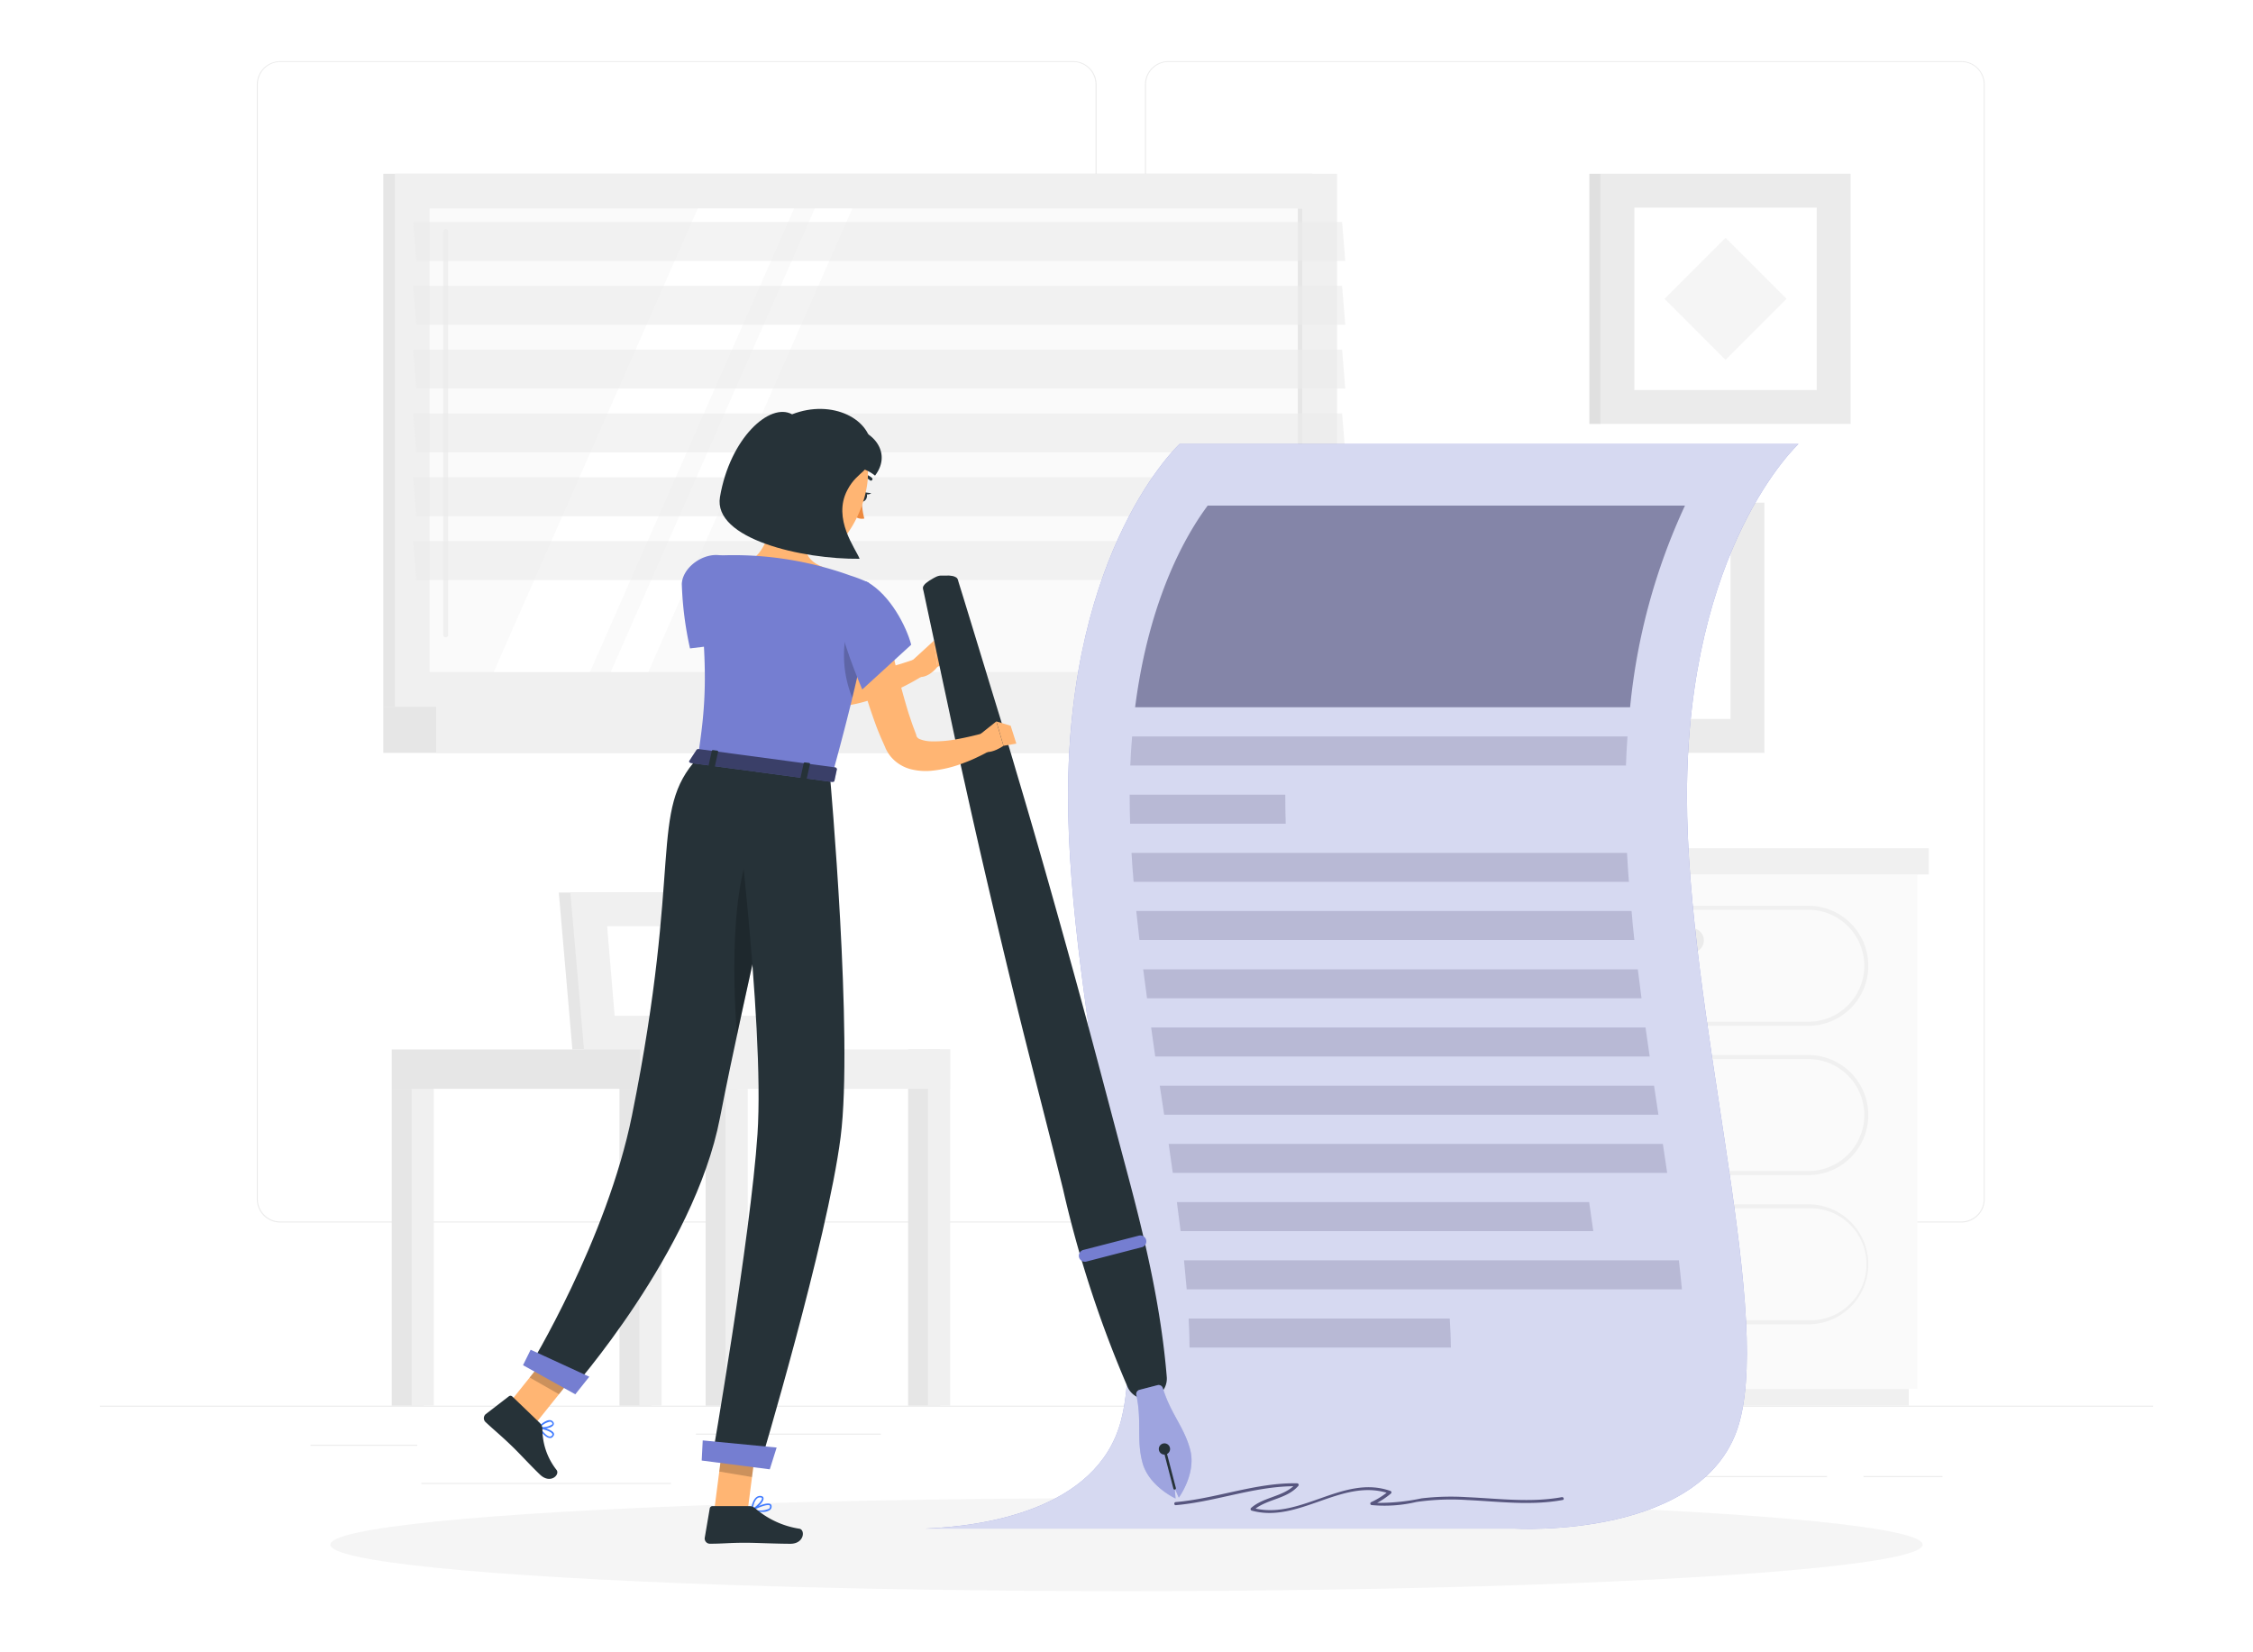 <svg xmlns="http://www.w3.org/2000/svg" xmlns:xlink="http://www.w3.org/1999/xlink" width="300" height="220" viewBox="0 0 300 220">
  <rect x="0" y="0" width="300" height="220" fill="#333333" stroke="none"/>
  <defs>
    <clipPath id="clip-terms-featured-image">
      <rect width="300" height="220"/>
    </clipPath>
  </defs>
  <g id="terms-featured-image" clip-path="url(#clip-terms-featured-image)">
    <rect width="300" height="220" fill="#fff"/>
    <g id="Accept_terms-rafiki" data-name="Accept terms-rafiki" transform="translate(13.303 -46.856)">
      <g id="freepik--background-complete--inject-73" transform="translate(0 55)">
        <rect id="Rectangle_1" data-name="Rectangle 1" width="273.394" height="0.137" transform="translate(0 179.018)" fill="#ebebeb"/>
        <path id="Path_1" data-name="Path 1" d="M146.906,209.632H41.332a3.122,3.122,0,0,1-3.122-3.122V58.095A3.122,3.122,0,0,1,41.332,55H146.906a3.122,3.122,0,0,1,3.122,3.122V206.509A3.122,3.122,0,0,1,146.906,209.632ZM41.332,55.109a2.991,2.991,0,0,0-2.985,2.985V206.509a2.991,2.991,0,0,0,2.985,2.985H146.906a2.991,2.991,0,0,0,2.985-2.985V58.095a2.991,2.991,0,0,0-2.985-2.985Z" transform="translate(-17.317 -55)" fill="#ebebeb"/>
        <path id="Path_2" data-name="Path 2" d="M363.207,209.632H257.622a3.128,3.128,0,0,1-3.122-3.122V58.095A3.128,3.128,0,0,1,257.622,55H363.207a3.122,3.122,0,0,1,3.111,3.095V206.509A3.122,3.122,0,0,1,363.207,209.632ZM257.622,55.109a2.991,2.991,0,0,0-2.985,2.985V206.509a2.991,2.991,0,0,0,2.985,2.985H363.207a2.991,2.991,0,0,0,2.985-2.985V58.095a2.991,2.991,0,0,0-2.985-2.985Z" transform="translate(-115.343 -55)" fill="#ebebeb"/>
        <rect id="Rectangle_2" data-name="Rectangle 2" width="14.216" height="0.137" transform="translate(28.039 184.224)" fill="#ebebeb"/>
        <rect id="Rectangle_3" data-name="Rectangle 3" width="24.622" height="0.137" transform="translate(79.366 182.742)" fill="#ebebeb"/>
        <rect id="Rectangle_4" data-name="Rectangle 4" width="33.239" height="0.137" transform="translate(42.803 189.303)" fill="#ebebeb"/>
        <rect id="Rectangle_5" data-name="Rectangle 5" width="10.515" height="0.137" transform="translate(234.84 188.385)" fill="#ebebeb"/>
        <rect id="Rectangle_6" data-name="Rectangle 6" width="30.232" height="0.137" transform="translate(199.736 188.385)" fill="#ebebeb"/>
        <rect id="Rectangle_7" data-name="Rectangle 7" width="40.719" height="0.137" transform="translate(140.552 186.077)" fill="#ebebeb"/>
        <path id="Path_3" data-name="Path 3" d="M143.4,278.344H113.56l-1.81-20.9h29.844Z" transform="translate(-50.646 -146.748)" fill="#e6e6e6"/>
        <path id="Path_4" data-name="Path 4" d="M146.229,278.344H116.385l-1.815-20.9h29.844Z" transform="translate(-51.925 -146.748)" fill="#f0f0f0"/>
        <path id="Path_5" data-name="Path 5" d="M124.525,277.575l-1-11.925H144.4l1,11.925Z" transform="translate(-55.985 -150.469)" fill="#fff"/>
        <rect id="Rectangle_8" data-name="Rectangle 8" width="4.259" height="47.423" transform="translate(107.619 131.595)" fill="#e6e6e6"/>
        <rect id="Rectangle_9" data-name="Rectangle 9" width="2.958" height="47.423" transform="translate(110.26 131.595)" fill="#f0f0f0"/>
        <rect id="Rectangle_10" data-name="Rectangle 10" width="41.233" height="5.233" transform="translate(113.218 136.828) rotate(180)" fill="#f0f0f0"/>
        <rect id="Rectangle_11" data-name="Rectangle 11" width="4.259" height="42.19" transform="translate(69.185 136.828)" fill="#e6e6e6"/>
        <rect id="Rectangle_12" data-name="Rectangle 12" width="2.958" height="42.19" transform="translate(71.832 136.828)" fill="#f0f0f0"/>
        <rect id="Rectangle_13" data-name="Rectangle 13" width="4.259" height="42.19" transform="translate(38.86 136.828)" fill="#e6e6e6"/>
        <rect id="Rectangle_14" data-name="Rectangle 14" width="2.958" height="42.19" transform="translate(41.507 136.828)" fill="#f0f0f0"/>
        <rect id="Rectangle_15" data-name="Rectangle 15" width="4.259" height="42.19" transform="translate(80.657 136.828)" fill="#e6e6e6"/>
        <rect id="Rectangle_16" data-name="Rectangle 16" width="2.958" height="42.19" transform="translate(83.303 136.828)" fill="#f0f0f0"/>
        <rect id="Rectangle_17" data-name="Rectangle 17" width="33.124" height="5.233" transform="translate(38.86 131.595)" fill="#e6e6e6"/>
        <rect id="Rectangle_18" data-name="Rectangle 18" width="123.7" height="70.962" transform="translate(37.734 14.993)" fill="#e6e6e6"/>
        <rect id="Rectangle_19" data-name="Rectangle 19" width="125.46" height="70.962" transform="translate(39.276 14.993)" fill="#f0f0f0"/>
        <rect id="Rectangle_20" data-name="Rectangle 20" width="123.7" height="6.146" transform="translate(37.734 85.955)" fill="#e6e6e6"/>
        <rect id="Rectangle_21" data-name="Rectangle 21" width="125.46" height="6.146" transform="translate(44.782 85.955)" fill="#f0f0f0"/>
        <rect id="Rectangle_22" data-name="Rectangle 22" width="61.705" height="116.203" transform="translate(160.105 19.619) rotate(90)" fill="#fafafa"/>
        <path id="Path_6" data-name="Path 6" d="M95.91,152.585l27.164-61.7H135.9l-27.17,61.7Z" transform="translate(-43.468 -71.261)" fill="#fff"/>
        <path id="Path_7" data-name="Path 7" d="M83.944,150.237a.334.334,0,0,1-.334-.334V96.149a.334.334,0,0,1,.662,0V149.9a.334.334,0,0,1-.328.334Z" transform="translate(-37.893 -73.517)" fill="#f0f0f0"/>
        <path id="Path_8" data-name="Path 8" d="M124.4,152.585l27.17-61.7h5l-27.164,61.7Z" transform="translate(-56.38 -71.261)" fill="#fff"/>
        <rect id="Rectangle_23" data-name="Rectangle 23" width="61.705" height="0.591" transform="translate(160.105 19.619) rotate(90)" fill="#e6e6e6"/>
        <path id="Path_9" data-name="Path 9" d="M200.4,99.354H76.7L76.28,94.17H199.974Z" transform="translate(-34.571 -72.752)" fill="#ebebeb" opacity="0.6"/>
        <path id="Path_10" data-name="Path 10" d="M200.4,114.888H76.7l-.421-5.178H199.974Z" transform="translate(-34.571 -79.795)" fill="#ebebeb" opacity="0.6"/>
        <path id="Path_11" data-name="Path 11" d="M200.4,130.428H76.7l-.421-5.178H199.974Z" transform="translate(-34.571 -86.838)" fill="#ebebeb" opacity="0.6"/>
        <path id="Path_12" data-name="Path 12" d="M200.4,145.964H76.7l-.421-5.184H199.974Z" transform="translate(-34.571 -93.877)" fill="#ebebeb" opacity="0.6"/>
        <path id="Path_13" data-name="Path 13" d="M200.4,161.5H76.7l-.421-5.184H199.974Z" transform="translate(-34.571 -100.919)" fill="#ebebeb" opacity="0.6"/>
        <path id="Path_14" data-name="Path 14" d="M200.4,177.038H76.7l-.421-5.178H199.974Z" transform="translate(-34.571 -107.962)" fill="#ebebeb" opacity="0.6"/>
        <rect id="Rectangle_24" data-name="Rectangle 24" width="33.31" height="33.31" transform="translate(233.117 48.298) rotate(180)" fill="#ebebeb"/>
        <rect id="Rectangle_25" data-name="Rectangle 25" width="1.476" height="33.31" transform="translate(198.331 14.993)" fill="#e0e0e0"/>
        <rect id="Rectangle_26" data-name="Rectangle 26" width="24.283" height="24.283" transform="translate(228.606 43.787) rotate(180)" fill="#fff"/>
        <rect id="Rectangle_27" data-name="Rectangle 27" width="11.493" height="11.493" transform="translate(224.59 31.644) rotate(135)" fill="#f5f5f5"/>
        <rect id="Rectangle_28" data-name="Rectangle 28" width="33.31" height="33.31" transform="translate(221.64 92.095) rotate(180)" fill="#ebebeb"/>
        <rect id="Rectangle_29" data-name="Rectangle 29" width="1.476" height="33.31" transform="translate(186.854 58.791)" fill="#e0e0e0"/>
        <rect id="Rectangle_30" data-name="Rectangle 30" width="24.283" height="24.283" transform="translate(217.129 87.584) rotate(180)" fill="#fff"/>
        <rect id="Rectangle_31" data-name="Rectangle 31" width="10.356" height="10.356" rx="5.178" transform="translate(210.163 80.618) rotate(180)" fill="#f5f5f5"/>
        <rect id="Rectangle_32" data-name="Rectangle 32" width="8.306" height="68.502" transform="translate(159.952 108.28)" fill="#f0f0f0"/>
        <rect id="Rectangle_33" data-name="Rectangle 33" width="79.754" height="2.236" transform="translate(161.106 176.782)" fill="#f0f0f0"/>
        <rect id="Rectangle_34" data-name="Rectangle 34" width="73.751" height="68.502" transform="translate(242.008 176.782) rotate(180)" fill="#fafafa"/>
        <path id="Path_15" data-name="Path 15" d="M372.383,313H327.509a7.989,7.989,0,0,1,0-15.977h44.875a7.989,7.989,0,0,1,0,15.977Zm-44.875-15.441a7.453,7.453,0,0,0,0,14.905h44.875a7.453,7.453,0,0,0,0-14.905Z" transform="translate(-144.81 -164.686)" fill="#f0f0f0"/>
        <path id="Path_16" data-name="Path 16" d="M372.383,349.347H327.509a7.989,7.989,0,0,1,0-15.977h44.875a7.989,7.989,0,0,1,0,15.977Zm-44.875-15.441a7.453,7.453,0,1,0,0,14.9h44.875a7.453,7.453,0,1,0,0-14.9Z" transform="translate(-144.81 -181.161)" fill="#f0f0f0"/>
        <path id="Path_17" data-name="Path 17" d="M374.964,305.715H361.42a1.673,1.673,0,0,1-1.64-1.668h0a1.673,1.673,0,0,1,1.64-1.668h13.544a1.673,1.673,0,0,1,1.668,1.668h0A1.673,1.673,0,0,1,374.964,305.715Z" transform="translate(-163.057 -167.116)" fill="#ebebeb"/>
        <path id="Path_18" data-name="Path 18" d="M372.383,276.647H327.509a7.989,7.989,0,0,1,0-15.977h44.875a7.989,7.989,0,0,1,0,15.977Zm-44.875-15.441a7.453,7.453,0,0,0,0,14.905h44.875a7.453,7.453,0,0,0,0-14.905Z" transform="translate(-144.81 -148.212)" fill="#f0f0f0"/>
        <path id="Path_19" data-name="Path 19" d="M374.964,269.388H361.42a1.673,1.673,0,0,1-1.64-1.668h0a1.668,1.668,0,0,1,1.64-1.64h13.544a1.673,1.673,0,0,1,1.668,1.64h0A1.673,1.673,0,0,1,374.964,269.388Z" transform="translate(-163.057 -150.664)" fill="#ebebeb"/>
        <path id="Path_20" data-name="Path 20" d="M374.964,342.1H361.42a1.668,1.668,0,0,1-1.64-1.64h0a1.673,1.673,0,0,1,1.64-1.64h13.544a1.673,1.673,0,0,1,1.668,1.64h0A1.673,1.673,0,0,1,374.964,342.1Z" transform="translate(-163.057 -183.631)" fill="#ebebeb"/>
        <rect id="Rectangle_35" data-name="Rectangle 35" width="75.265" height="3.483" transform="translate(168.263 104.803)" fill="#f0f0f0"/>
        <rect id="Rectangle_36" data-name="Rectangle 36" width="9.935" height="3.483" transform="translate(168.258 108.28) rotate(180)" fill="#e6e6e6"/>
      </g>
      <g id="freepik--Shadow--inject-73" transform="translate(30.68 246.332)">
        <ellipse id="freepik--path--inject-73" cx="106.017" cy="6.19" rx="106.017" ry="6.19" fill="#f5f5f5"/>
      </g>
      <g id="freepik--terms-and-conditions--inject-73" transform="translate(109.893 105.977)">
        <path id="Path_21" data-name="Path 21" d="M317.26,148.23H234.848S220,161.9,220,195.133c0,28.581,11.258,67.331,7.032,83.194-3.188,11.969-18.645,14.025-26.054,14.309h78.442s25.8,1.558,30.024-14.309-7.032-54.613-7.032-83.2C302.415,161.878,317.26,148.23,317.26,148.23Z" transform="translate(-200.98 -148.23)" fill="#757ed1"/>
        <path id="Path_22" data-name="Path 22" d="M317.26,148.23H234.848S220,161.9,220,195.133c0,28.581,11.258,67.331,7.032,83.194-3.188,11.969-18.645,14.025-26.054,14.309h78.442s25.8,1.558,30.024-14.309-7.032-54.613-7.032-83.2C302.415,161.878,317.26,148.23,317.26,148.23Z" transform="translate(-200.98 -148.23)" fill="#fff" opacity="0.7"/>
        <g id="Group_1" data-name="Group 1" transform="translate(27.225 8.202)" opacity="0.8">
          <path id="Path_23" data-name="Path 23" d="M318.01,190.077H252.1c1.865-14.621,6.89-23.129,9.662-26.847h63.553A82.474,82.474,0,0,0,318.01,190.077Z" transform="translate(-251.373 -163.23)" fill="#57567f" opacity="0.8"/>
          <path id="Path_24" data-name="Path 24" d="M316.923,223.306h-66c.055-1.329.131-2.619.241-3.866h65.965Q316.988,221.326,316.923,223.306Z" transform="translate(-250.838 -188.705)" fill="#57567f" opacity="0.3"/>
          <path id="Path_25" data-name="Path 25" d="M271.548,237.48H250.83q-.055-1.854-.06-3.647v-.213h20.723v.208Q271.493,235.64,271.548,237.48Z" transform="translate(-250.77 -195.132)" fill="#57567f" opacity="0.3"/>
          <path id="Path_26" data-name="Path 26" d="M317.452,251.65H251.5c-.115-1.3-.208-2.592-.279-3.86H317.2Q317.3,249.709,317.452,251.65Z" transform="translate(-250.974 -201.554)" fill="#57567f" opacity="0.3"/>
          <path id="Path_27" data-name="Path 27" d="M318.705,265.8h-65.9q-.23-1.941-.427-3.866h65.954C318.427,263.231,318.563,264.522,318.705,265.8Z" transform="translate(-251.5 -207.962)" fill="#57567f" opacity="0.3"/>
          <path id="Path_28" data-name="Path 28" d="M320.418,280H254.574c-.18-1.29-.35-2.581-.514-3.86h65.866Q320.156,278.07,320.418,280Z" transform="translate(-252.261 -214.402)" fill="#57567f" opacity="0.3"/>
          <path id="Path_29" data-name="Path 29" d="M322.385,294.17H256.547q-.284-1.936-.547-3.86h65.833C322.014,291.595,322.2,292.874,322.385,294.17Z" transform="translate(-253.14 -220.824)" fill="#57567f" opacity="0.3"/>
          <path id="Path_30" data-name="Path 30" d="M324.5,308.346H258.685c-.1-.705-.213-1.422-.323-2.138l-.262-1.728h65.817C324.114,305.77,324.305,307.061,324.5,308.346Z" transform="translate(-254.092 -227.246)" fill="#57567f" opacity="0.3"/>
          <path id="Path_31" data-name="Path 31" d="M260.817,322.52q-.273-1.914-.547-3.86h65.806c.191,1.29.388,2.575.574,3.86Z" transform="translate(-255.076 -233.673)" fill="#57567f" opacity="0.3"/>
          <path id="Path_32" data-name="Path 32" d="M262.768,336.69c-.153-1.263-.323-2.554-.5-3.86h54.9c.186,1.3.361,2.592.547,3.86Z" transform="translate(-255.982 -240.095)" fill="#57567f" opacity="0.3"/>
          <path id="Path_33" data-name="Path 33" d="M264.361,350.866Q264.2,348.974,264,347h65.9c.148,1.323.284,2.614.4,3.866Z" transform="translate(-256.766 -246.517)" fill="#57567f" opacity="0.3"/>
          <path id="Path_34" data-name="Path 34" d="M265.25,365.04c0-1.247-.049-2.537-.12-3.86H299.9c.087,1.35.137,2.641.153,3.86Z" transform="translate(-257.278 -252.943)" fill="#57567f" opacity="0.3"/>
        </g>
        <path id="Path_35" data-name="Path 35" d="M313.235,403.149c-4.183.76-8.421.18-12.625,0a33.358,33.358,0,0,0-6.047.159,27.016,27.016,0,0,1-5.911.6,10.729,10.729,0,0,0,1.843-1.252.2.2,0,0,0-.087-.339c-6.173-2.187-11.794,3.729-17.946,2.351,1.744-1.29,4.2-1.318,5.687-3.013a.208.208,0,0,0-.148-.35c-5.5-.109-10.7,2.018-16.163,2.5-.262,0-.262.432,0,.41,5.277-.459,10.334-2.477,15.655-2.521-1.591,1.422-4.019,1.471-5.637,2.9a.208.208,0,0,0,.087.344c6.2,1.711,11.843-4.2,17.967-2.379a10.3,10.3,0,0,1-2.072,1.263.208.208,0,0,0,.049.377,18.374,18.374,0,0,0,5.982-.41,32.592,32.592,0,0,1,6.731-.262c4.249.2,8.513.776,12.735,0C313.612,403.5,313.5,403.1,313.235,403.149Z" transform="translate(-228.472 -262.926)" fill="#57567f"/>
      </g>
      <g id="freepik--Character--inject-73" transform="translate(51.128 101.302)">
        <path id="Path_36" data-name="Path 36" d="M148.612,185.13c.344.443.787.962,1.192,1.444s.848.968,1.285,1.438c.88.94,1.772,1.865,2.734,2.734a24.769,24.769,0,0,0,6.015,4.21c.268.12.547.23.793.328a3.743,3.743,0,0,0,.372.126,1.957,1.957,0,0,0,.361.1,8.465,8.465,0,0,0,1.6.252,17.15,17.15,0,0,0,3.62-.208,33.544,33.544,0,0,0,3.767-.8c1.258-.328,2.543-.733,3.74-1.154l1.094,2.187a30.618,30.618,0,0,1-7.819,3.478,18.93,18.93,0,0,1-4.462.716,11.694,11.694,0,0,1-2.444-.159c-.208-.033-.421-.082-.629-.131s-.426-.1-.607-.164a11.125,11.125,0,0,1-1.094-.383,25.776,25.776,0,0,1-7.568-4.8,41.055,41.055,0,0,1-3.1-2.986c-.487-.547-.962-1.055-1.422-1.6s-.9-1.094-1.372-1.722Z" transform="translate(-116.694 -160.279)" fill="#ffb573"/>
        <path id="Path_37" data-name="Path 37" d="M141.7,179.109a46.035,46.035,0,0,0,1.094,8.585l7.578-.919s.279-8.082-1.192-10.034C146.7,173.477,141.818,176.211,141.7,179.109Z" transform="translate(-115.346 -155.805)" fill="#757ed1"/>
        <path id="Path_38" data-name="Path 38" d="M196.62,199.358l3.549-3.248.454,3.5s-1.471,1.974-3.139,1.143Z" transform="translate(-140.239 -165.255)" fill="#ffb573"/>
        <path id="Path_39" data-name="Path 39" d="M204.892,196.3l1.5,1.968-2.832,1.34-.454-3.5Z" transform="translate(-143.18 -165.255)" fill="#ffb573"/>
        <path id="Path_40" data-name="Path 40" d="M202.782,180.265h.853a2.5,2.5,0,0,1,.344,0l.284.038a1.421,1.421,0,0,1,.678.268.831.831,0,0,1,.186.4l.126.416.509,1.64,1.017,3.319,2.029,6.643c1.34,4.429,2.734,8.847,4.024,13.287,2.652,8.869,5.162,17.771,7.628,26.689s4.784,17.874,7.168,26.793,4.516,17.94,5.276,27.3a2.734,2.734,0,0,1-5.178,1.34,150.782,150.782,0,0,1-8.639-26.426c-2.22-8.978-4.577-17.88-6.753-26.853s-4.3-17.995-6.294-27.033c-1.022-4.511-1.952-9.049-2.931-13.571l-1.449-6.791-.727-3.4-.361-1.7-.093-.421a.858.858,0,0,1-.033-.443,1.487,1.487,0,0,1,.459-.547l.235-.175a2.347,2.347,0,0,1,.284-.186c.235-.137.4-.252.744-.416A1.641,1.641,0,0,1,202.782,180.265Z" transform="translate(-141.966 -158.071)" fill="#263238"/>
        <path id="Path_41" data-name="Path 41" d="M255.914,377.8a.585.585,0,0,0-.711-.41l-1.2.312-1.2.312a.585.585,0,0,0-.421.705c.749,3.445,0,5.911.8,8.94.826,3.188,4.418,4.823,4.418,4.823l-.115-1.362.547,1.247s2.346-3.171,1.52-6.359C258.768,382.983,256.931,381.178,255.914,377.8Z" transform="translate(-165.5 -247.407)" fill="#757ed1"/>
        <path id="Path_42" data-name="Path 42" d="M255.914,377.8a.585.585,0,0,0-.711-.41l-1.2.312-1.2.312a.585.585,0,0,0-.421.705c.749,3.445,0,5.911.8,8.94.826,3.188,4.418,4.823,4.418,4.823l-.115-1.362.547,1.247s2.346-3.171,1.52-6.359C258.768,382.983,256.931,381.178,255.914,377.8Z" transform="translate(-165.5 -247.407)" fill="#fff" opacity="0.3"/>
        <path id="Path_43" data-name="Path 43" d="M259.346,392.148a.749.749,0,1,1-.913-.547A.749.749,0,0,1,259.346,392.148Z" transform="translate(-167.997 -253.844)" fill="#263238"/>
        <path id="Path_44" data-name="Path 44" d="M260.5,398.214a.164.164,0,0,1-.208-.12l-1.356-5.222a.169.169,0,0,1,.12-.208.164.164,0,0,1,.208.12l1.356,5.222a.169.169,0,0,1-.12.208Z" transform="translate(-168.478 -254.332)" fill="#263238"/>
        <path id="Path_45" data-name="Path 45" d="M246.767,342.52l-7.371,1.908a.8.8,0,0,1-.968-.574h0a.8.8,0,0,1,.547-.968l7.409-1.908a.8.8,0,0,1,.968.547h0a.8.8,0,0,1-.585,1Z" transform="translate(-159.175 -230.899)" fill="#757ed1"/>
        <path id="Path_46" data-name="Path 46" d="M185.215,160.427c-.131.328-.06.673.153.765s.5-.1.629-.426.066-.673-.153-.766S185.352,160.1,185.215,160.427Z" transform="translate(-135.04 -148.879)" fill="#263238"/>
        <path id="Path_47" data-name="Path 47" d="M186.24,160l.88.115S186.464,160.547,186.24,160Z" transform="translate(-135.534 -148.889)" fill="#263238"/>
        <path id="Path_48" data-name="Path 48" d="M184.78,161.6a9.771,9.771,0,0,0,.328,2.608,1.525,1.525,0,0,1-1.258-.29Z" transform="translate(-134.451 -149.614)" fill="#ed893e"/>
        <path id="Path_49" data-name="Path 49" d="M186.171,156.381a.208.208,0,0,1-.093-.044,1.733,1.733,0,0,0-1.476-.426.21.21,0,0,1-.109-.4,2.149,2.149,0,0,1,1.859.514.208.208,0,0,1,0,.3A.2.2,0,0,1,186.171,156.381Z" transform="translate(-134.672 -146.834)" fill="#263238"/>
        <path id="Path_50" data-name="Path 50" d="M161.863,160.49c.235,2.663-.651,7.021-2.663,8.5,0,0,1.515,2.8,6.365,3.45,5.331.716,2.827-2.286,2.827-2.286-2.838-1.094-2.532-3.21-1.815-5.156Z" transform="translate(-123.279 -149.111)" fill="#ffb573"/>
        <path id="Path_51" data-name="Path 51" d="M186.579,186.48c.421,2.482.94,5.058,1.482,7.568.29,1.252.58,2.51.919,3.74s.678,2.461,1.055,3.669c.208.6.394,1.2.612,1.783l.328.875.077.213v.066a.934.934,0,0,0,.038.1.864.864,0,0,0,.514.4,4.484,4.484,0,0,0,1.345.257,16.191,16.191,0,0,0,3.5-.284c1.208-.219,2.482-.514,3.669-.842l1,2.214a21.015,21.015,0,0,1-1.859.984,19.474,19.474,0,0,1-1.93.82,16.129,16.129,0,0,1-4.292,1.028,8.2,8.2,0,0,1-2.581-.175,5.189,5.189,0,0,1-2.783-1.679,5.343,5.343,0,0,1-.5-.722c-.077-.126-.137-.257-.2-.383l-.1-.246-.426-.957c-.279-.64-.547-1.279-.782-1.925-.47-1.29-.919-2.586-1.307-3.888s-.738-2.614-1.094-3.926c-.651-2.635-1.181-5.244-1.575-7.972Z" transform="translate(-133.468 -160.89)" fill="#ffb573"/>
        <path id="Path_52" data-name="Path 52" d="M213.946,217.453l2.111-1.673.951,3.248s-2.887,2.089-3.658-.366Z" transform="translate(-147.821 -174.169)" fill="#ffb573"/>
        <path id="Path_53" data-name="Path 53" d="M220.213,216.354l.755,2.373-1.711.3-.946-3.248Z" transform="translate(-150.069 -174.169)" fill="#ffb573"/>
        <path id="Path_54" data-name="Path 54" d="M149.67,399.012l4.413.328,1.307-10.132-4.413-.328Z" transform="translate(-118.96 -252.621)" fill="#ffb573"/>
        <path id="Path_55" data-name="Path 55" d="M97.99,377.289l3.822,2.324,6.359-7.939-3.822-2.324Z" transform="translate(-95.538 -243.769)" fill="#ffb573"/>
        <path id="Path_56" data-name="Path 56" d="M108.444,389a.543.543,0,0,1-.164,0c-.547,0-1.2-.853-1.526-1.356a.1.1,0,0,1,0-.115.1.1,0,0,1,.1-.049c.18.038,1.761.372,1.968.9a.355.355,0,0,1-.055.35.618.618,0,0,1-.328.273Zm-1.367-1.241c.465.656.908,1.044,1.208,1.05a.366.366,0,0,0,.323-.186.142.142,0,0,0,0-.153c-.087-.279-.9-.558-1.531-.705Z" transform="translate(-99.502 -251.985)" fill="#407bff"/>
        <path id="Path_57" data-name="Path 57" d="M108.2,386.926a3.28,3.28,0,0,1-1.394.071.109.109,0,0,1-.071-.077.1.1,0,0,1,0-.1c.033-.038.9-.93,1.542-.9a.547.547,0,0,1,.426.213.366.366,0,0,1,.055.454,1.039,1.039,0,0,1-.558.339Zm-1.148-.1a2.23,2.23,0,0,0,1.558-.35.216.216,0,0,0-.044-.213.35.35,0,0,0-.273-.137A2.345,2.345,0,0,0,107.056,386.827Z" transform="translate(-99.497 -251.279)" fill="#407bff"/>
        <path id="Path_58" data-name="Path 58" d="M100.928,383.581,97.3,380.092a.35.35,0,0,0-.465-.033l-3.095,2.384a.705.705,0,0,0,0,1.055c1.285,1.2,1.963,1.711,3.554,3.248.984.946,2.318,2.422,3.674,3.729s2.679.071,2.231-.591a8.8,8.8,0,0,1-1.9-5.588A1.214,1.214,0,0,0,100.928,383.581Z" transform="translate(-93.506 -248.59)" fill="#263238"/>
        <path id="Path_59" data-name="Path 59" d="M160.02,407.343a7.369,7.369,0,0,1-1.389-.159.1.1,0,0,1-.082-.088.109.109,0,0,1,.055-.109c.2-.1,2-1.006,2.521-.7a.312.312,0,0,1,.169.273.574.574,0,0,1-.2.509A1.678,1.678,0,0,1,160.02,407.343Zm-1.039-.306a2.857,2.857,0,0,0,1.974-.12.383.383,0,0,0,.131-.339.115.115,0,0,0-.06-.109c-.3-.164-1.307.219-2.045.569Z" transform="translate(-122.984 -260.481)" fill="#407bff"/>
        <path id="Path_60" data-name="Path 60" d="M158.653,406.359a.109.109,0,0,1-.06,0,.1.1,0,0,1-.044-.1c0-.077.213-1.881,1.2-1.881h.082c.29.027.372.169.388.29.082.5-.99,1.454-1.526,1.7Zm1.094-1.788c-.634,0-.886,1.05-.962,1.5.547-.328,1.274-1.094,1.225-1.378,0-.027,0-.1-.2-.115Z" transform="translate(-122.984 -259.645)" fill="#407bff"/>
        <path id="Path_61" data-name="Path 61" d="M153.272,406.86h-4.959a.366.366,0,0,0-.361.3l-.667,3.92a.694.694,0,0,0,.689.787c1.728,0,2.564-.131,4.746-.131,1.34,0,4.112.137,5.965.137s2-1.832,1.23-2A11.737,11.737,0,0,1,154,407.144,1.143,1.143,0,0,0,153.272,406.86Z" transform="translate(-117.876 -260.769)" fill="#263238"/>
        <path id="Path_62" data-name="Path 62" d="M155.911,389.213l-.727,5.632-4.363-.733.678-5.222Z" transform="translate(-119.481 -252.625)" opacity="0.2"/>
        <path id="Path_63" data-name="Path 63" d="M107.362,369.35l3.828,2.329-2.636,3.281-3.9-2.225Z" transform="translate(-98.557 -243.769)" opacity="0.2"/>
        <path id="Path_64" data-name="Path 64" d="M145.569,202.285l17.864,2.4c6.922-25.054,4.883-25.726,4.883-25.726a18.127,18.127,0,0,0-2.433-.951q-1.263-.459-2.553-.837a45.1,45.1,0,0,0-5.233-1.219,45.73,45.73,0,0,0-10.389-.585,2.318,2.318,0,0,0-1.75,1,2.074,2.074,0,0,0-.191.339,2.493,2.493,0,0,0-.219,1.334C147.056,191.207,146.57,195.538,145.569,202.285Z" transform="translate(-117.085 -155.819)" fill="#757ed1"/>
        <path id="Path_65" data-name="Path 65" d="M181.337,193.64a14.971,14.971,0,0,0,.968,7.655c1.187-4.888,1.832-8.2,2.149-10.5C183.093,190.736,181.676,191.261,181.337,193.64Z" transform="translate(-133.251 -162.845)" opacity="0.2"/>
        <path id="Path_66" data-name="Path 66" d="M183.752,181.742c3.062,1.75,5.189,5.922,5.829,8.344l-6.518,5.96s-3.379-7.857-3.106-10.3S182.6,181.081,183.752,181.742Z" transform="translate(-132.68 -158.69)" fill="#757ed1"/>
        <path id="Path_67" data-name="Path 67" d="M164.627,147.086c-1.372,4.145-2.04,5.867-.837,8.82,1.815,4.445,7.19,5.386,9.771,1.772,2.324-3.253,4.177-9.487.869-12.8a5.834,5.834,0,0,0-9.8,2.209Z" transform="translate(-125.076 -141.202)" fill="#ffb573"/>
        <path id="Path_68" data-name="Path 68" d="M178.058,156.6a3.937,3.937,0,0,0-.131,2.379c.273,1.094,1.094,1.187,1.6.481a2.84,2.84,0,0,0,.306-2.9C179.288,155.641,178.413,155.761,178.058,156.6Z" transform="translate(-131.71 -147.04)" fill="#ffb573"/>
        <path id="Path_69" data-name="Path 69" d="M160.557,140.4c-2.953-1.64-8.267,3.16-9.6,11-.957,5.61,11.023,8.322,18.591,8.235-.5-1.323-3.647-5.3-1.64-9.137,1.46-2.783,3.122-2.138,3.232-5.375C171.274,141.041,165.872,138.308,160.557,140.4Z" transform="translate(-119.518 -139.68)" fill="#263238"/>
        <path id="Path_70" data-name="Path 70" d="M180.159,144.2c3.434-.334,6.884,3.04,4.325,6.4a5.468,5.468,0,0,0-4.506-1.094C178.409,149.86,180.159,144.2,180.159,144.2Z" transform="translate(-132.4 -141.719)" fill="#263238"/>
        <path id="Path_71" data-name="Path 71" d="M140.155,226.431s-6.917,29.319-10.2,46.165c-3.423,17.771-19.832,36.285-19.832,36.285l-5.555-3.106s10.323-16.9,13.67-33.491c6.8-33.682,2.187-40.462,8.749-47.614Z" transform="translate(-98.52 -178.198)" fill="#263238"/>
        <path id="Path_72" data-name="Path 72" d="M110,374.713l-6.961-3.877,1.017-2.056,7.808,3.592Z" transform="translate(-97.827 -243.511)" fill="#757ed1"/>
        <path id="Path_73" data-name="Path 73" d="M159.092,238.875c-5.391,4.686-4.806,21.325-4.243,28.794,2.264-10.651,4.981-22.506,6.561-29.368C160.858,237.874,160.087,238.033,159.092,238.875Z" transform="translate(-121.148 -184.272)" opacity="0.2"/>
        <path id="Path_74" data-name="Path 74" d="M164.742,227.615s3.122,34.814,1.416,48.09c-1.772,13.812-10.783,43.858-10.783,43.858l-6.376-.82s5.173-29.778,6.091-43.448c1-14.911-3.445-49.435-3.445-49.435Z" transform="translate(-118.657 -178.738)" fill="#263238"/>
        <path id="Path_75" data-name="Path 75" d="M155.616,394.709l-9.066-1.17.137-2.679,9.842.951Z" transform="translate(-117.546 -253.518)" fill="#757ed1"/>
        <path id="Path_76" data-name="Path 76" d="M144.485,222.607l-.973,1.482c-.077.115.06.257.262.284l18.738,2.515c.164,0,.306-.038.323-.137l.334-1.564a.29.29,0,0,0-.284-.246l-18.093-2.428A.334.334,0,0,0,144.485,222.607Z" transform="translate(-116.16 -177.218)" fill="#757ed1"/>
        <path id="Path_77" data-name="Path 77" d="M144.485,222.607l-.973,1.482c-.077.115.06.257.262.284l18.738,2.515c.164,0,.306-.038.323-.137l.334-1.564a.29.29,0,0,0-.284-.246l-18.093-2.428A.334.334,0,0,0,144.485,222.607Z" transform="translate(-116.16 -177.218)" opacity="0.5"/>
        <path id="Path_78" data-name="Path 78" d="M148.839,225.081l-.487-.066c-.1,0-.164-.071-.153-.131l.448-2.034c0-.055.1-.093.2-.082l.487.066c.1,0,.164.071.153.131L149.036,225A.246.246,0,0,1,148.839,225.081Z" transform="translate(-118.293 -177.336)" fill="#263238"/>
        <path id="Path_79" data-name="Path 79" d="M171.219,228.08l-.487-.066c-.093,0-.164-.071-.153-.131l.448-2.034c0-.06.1-.1.2-.082l.481.06c.1,0,.164.077.153.137l-.448,2.029C171.4,228.08,171.312,228.08,171.219,228.08Z" transform="translate(-128.436 -178.694)" fill="#263238"/>
      </g>
    </g>
  </g>
</svg>
